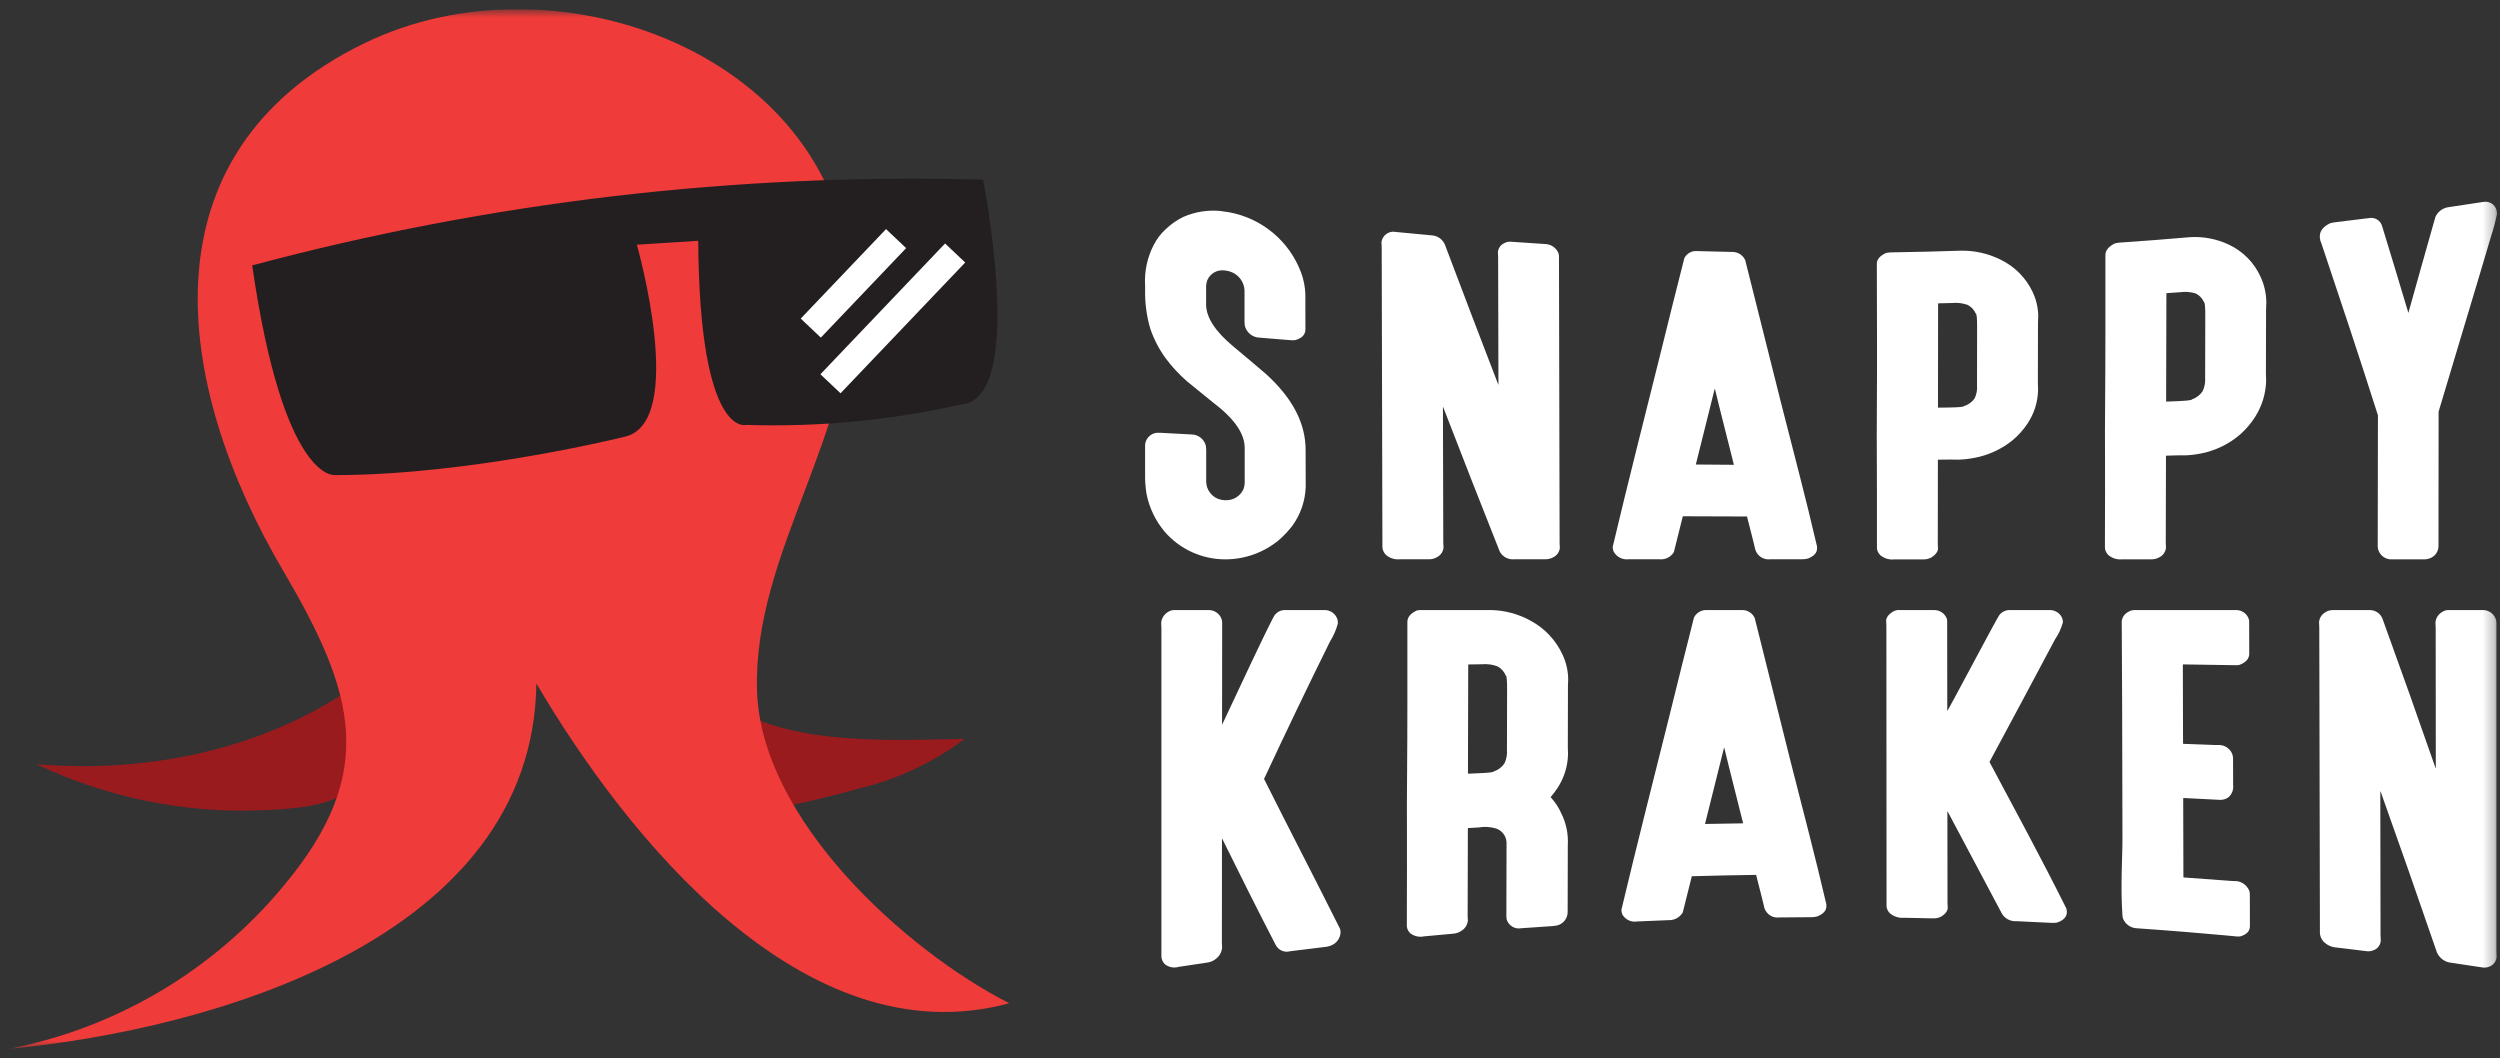<svg width="215" height="91" viewBox="0 0 215 91" fill="none" xmlns="http://www.w3.org/2000/svg">
<rect x="0" y="0" width="215" height="91" fill="#333333" stroke="none"/>
<g clip-path="url(#clip0_23_2148)">
<mask id="mask0_23_2148" style="mask-type:luminance" maskUnits="userSpaceOnUse" x="0" y="0" width="215" height="91">
<path d="M214.74 0.793H0.74V90.207H214.74V0.793Z" fill="white"/>
</mask>
<g mask="url(#mask0_23_2148)">
<path d="M31.078 58.573C23.179 64.395 12.799 66.55 3.133 65.718C8.712 68.368 14.817 69.736 20.998 69.718C30.673 69.579 32.983 68.063 31.074 58.571" fill="#991B1E"/>
<path d="M61.139 59.499C66.458 64.312 76.381 63.647 82.96 63.545C80.265 65.568 77.183 67.018 73.902 67.804C72.281 68.273 63.413 70.62 62.21 69.711C60.576 68.478 61.029 61.011 61.14 59.5" fill="#991B1E"/>
<path d="M0.74 90.207C10.009 88.407 18.363 83.456 24.374 76.2C32.545 66.451 30.557 59.628 24.352 49.086C14.946 33.105 11.981 13.152 31.322 3.725C47.932 -4.369 72.331 4.838 73.199 24.64C73.743 37.047 64.729 47.44 65.105 59.417C65.454 70.493 77.841 81.71 86.793 86.278C69.07 91.101 53.744 71.741 46.128 58.778C45.848 80.783 18.113 88.55 0.74 90.207Z" fill="#EF3B39"/>
<path d="M21.691 22.823C42.172 17.344 63.343 14.863 84.541 15.456C84.541 15.456 88.293 34.256 82.728 34.762C76.645 36.147 70.408 36.745 64.172 36.541C64.172 36.541 60.157 37.747 60.048 20.707L54.769 21.045C54.769 21.045 59.126 36.318 53.734 37.557C53.734 37.557 40.519 40.857 28.816 40.857C28.816 40.857 24.394 41.557 21.689 22.821" fill="#231F20"/>
</g>
<path d="M81.277 20.94L70.556 32.187L72.285 33.823L83.006 22.576L81.277 20.94Z" fill="white"/>
<path d="M76.198 19.703L68.863 27.398L70.592 29.034L77.927 21.339L76.198 19.703Z" fill="white"/>
<mask id="mask1_23_2148" style="mask-type:luminance" maskUnits="userSpaceOnUse" x="0" y="0" width="215" height="91">
<path d="M214.74 0.793H0.74V90.207H214.74V0.793Z" fill="white"/>
</mask>
<g mask="url(#mask1_23_2148)">
<path d="M100.965 52.467H104.004C104.244 52.476 104.475 52.559 104.665 52.704C104.856 52.849 104.997 53.049 105.068 53.277C105.092 53.363 105.104 53.452 105.106 53.541C105.106 56.466 105.104 59.392 105.098 62.317C105.137 62.278 105.94 60.517 107.521 57.179C108.783 54.509 109.475 53.126 109.579 52.966C109.671 52.822 109.796 52.701 109.944 52.614C110.093 52.527 110.259 52.476 110.431 52.466H113.955C114.159 52.471 114.358 52.53 114.532 52.638C114.705 52.746 114.846 52.898 114.94 53.079C115.012 53.212 115.052 53.361 115.056 53.512V53.62C114.91 54.171 114.68 54.696 114.375 55.178C112.442 59.093 110.553 63.03 108.708 66.988C110.866 71.303 113.098 75.583 115.252 79.899C115.252 79.924 115.279 80.023 115.291 80.165C115.282 80.421 115.196 80.669 115.043 80.876C114.891 81.083 114.68 81.24 114.438 81.326C114.295 81.381 114.146 81.417 113.994 81.433C112.78 81.577 112.174 81.651 110.962 81.805C110.723 81.874 110.467 81.858 110.238 81.76C110.009 81.661 109.822 81.486 109.709 81.265C108.142 78.236 106.617 75.186 105.109 72.127H105.09C105.09 75.103 105.088 78.079 105.082 81.054C105.082 81.179 105.094 81.335 105.1 81.503C105.084 81.692 105.027 81.876 104.934 82.042C104.841 82.208 104.714 82.353 104.56 82.466C104.346 82.642 104.085 82.752 103.81 82.783C102.831 82.926 102.342 83 101.364 83.151C101.16 83.212 100.945 83.222 100.737 83.18C100.529 83.139 100.334 83.047 100.17 82.912C99.997 82.738 99.894 82.506 99.881 82.261V54.032C99.881 53.904 99.868 53.743 99.862 53.569C99.874 53.386 99.93 53.208 100.024 53.05C100.118 52.892 100.248 52.758 100.404 52.66C100.566 52.538 100.762 52.47 100.965 52.467Z" fill="white"/>
<path d="M126.267 57.18C126.259 60.287 126.252 63.395 126.244 66.502C126.244 66.526 126.256 66.536 126.282 66.536L127.172 66.498C128.037 66.462 128.47 66.41 128.47 66.342C128.841 66.218 129.161 65.977 129.381 65.655C129.557 65.29 129.632 64.884 129.598 64.48C129.598 62.386 129.606 61.34 129.61 59.246C129.61 58.48 129.574 58.097 129.496 58.099C129.358 57.752 129.097 57.468 128.763 57.299C128.342 57.146 127.893 57.088 127.447 57.127L126.305 57.143C126.279 57.143 126.267 57.155 126.267 57.178M122.136 52.465H128.258C129.445 52.494 130.607 52.811 131.643 53.387C132.852 54.041 133.815 55.068 134.386 56.314C134.692 56.973 134.855 57.688 134.865 58.414C134.858 58.668 134.845 58.866 134.844 58.99C134.844 61.097 134.838 62.15 134.833 64.257C134.833 64.415 134.845 64.624 134.851 64.866C134.826 65.894 134.515 66.896 133.954 67.759C133.768 68.036 133.567 68.303 133.352 68.559C133.725 68.959 134.031 69.417 134.255 69.915C134.69 70.771 134.889 71.728 134.831 72.686C134.826 74.986 134.823 76.131 134.818 78.427C134.82 78.709 134.722 78.982 134.54 79.198C134.359 79.414 134.106 79.558 133.827 79.606C133.698 79.626 133.594 79.638 133.517 79.643C132.447 79.713 131.911 79.75 130.842 79.827C130.57 79.882 130.286 79.832 130.049 79.687C129.812 79.542 129.64 79.313 129.566 79.046C129.555 78.955 129.549 78.864 129.548 78.772C129.554 76.246 129.557 74.983 129.563 72.457C129.553 72.18 129.457 71.914 129.287 71.695C129.117 71.476 128.883 71.316 128.616 71.237C128.144 71.103 127.648 71.077 127.165 71.161L126.274 71.212C126.248 71.212 126.236 71.226 126.236 71.249C126.228 74.257 126.225 75.761 126.217 78.769C126.217 78.884 126.23 79.029 126.236 79.183C126.217 79.359 126.158 79.528 126.064 79.677C125.969 79.826 125.842 79.952 125.691 80.044C125.468 80.198 125.206 80.287 124.935 80.301C123.951 80.388 123.459 80.433 122.477 80.526C122.269 80.572 122.054 80.572 121.847 80.525C121.639 80.478 121.445 80.386 121.277 80.255C121.108 80.097 121.004 79.88 120.988 79.649C120.988 77.703 120.995 76.73 120.999 74.783C121.005 72.304 120.991 70.465 120.993 69.302C120.993 67.811 121.022 65.858 121.028 63.484C121.028 62.299 121.028 61.707 121.035 60.522C121.035 58.759 121.035 56.409 121.035 53.488C121.035 53.078 121.308 52.747 121.851 52.501C121.946 52.481 122.043 52.469 122.141 52.466" fill="white"/>
<path d="M148.267 64.301C148.267 64.335 147.722 66.513 146.631 70.862C147.942 70.836 148.598 70.824 149.909 70.807C148.826 66.508 148.286 64.339 148.286 64.301H148.267ZM146.692 52.467H149.886C150.106 52.474 150.319 52.544 150.501 52.668C150.683 52.792 150.825 52.965 150.911 53.167C151.934 57.268 152.959 61.368 153.985 65.467C155.023 69.567 156.114 73.654 157.067 77.772V77.951C157.067 78.314 156.808 78.601 156.29 78.81C156.107 78.862 155.917 78.885 155.727 78.878C154.655 78.878 154.121 78.887 153.048 78.899C152.771 78.94 152.489 78.883 152.251 78.738C152.013 78.593 151.833 78.369 151.743 78.106C151.743 78.062 151.504 77.107 151.026 75.24C148.818 75.272 147.708 75.296 145.496 75.356C145.016 77.289 144.756 78.329 144.716 78.474C144.589 78.686 144.406 78.86 144.187 78.976C143.967 79.093 143.721 79.147 143.473 79.134C142.401 79.175 141.867 79.197 140.795 79.245C140.544 79.288 140.286 79.253 140.057 79.143C139.827 79.033 139.638 78.855 139.515 78.633C139.472 78.51 139.446 78.381 139.439 78.251C140.767 72.667 142.186 67.102 143.577 61.532C144.263 58.723 144.974 55.918 145.68 53.114C145.772 52.924 145.915 52.763 146.093 52.649C146.27 52.534 146.477 52.471 146.688 52.466" fill="white"/>
<path d="M163.313 52.467H166.352C166.581 52.467 166.804 52.535 166.994 52.662C167.184 52.789 167.331 52.969 167.418 53.18C167.442 53.255 167.455 53.333 167.457 53.412C167.457 56.505 167.462 58.051 167.465 61.144C167.505 61.112 168.31 59.623 169.881 56.676C171.139 54.321 171.825 53.061 171.929 52.916C172.027 52.782 172.155 52.672 172.302 52.594C172.449 52.516 172.612 52.472 172.779 52.465H176.303C176.503 52.467 176.699 52.521 176.872 52.621C177.046 52.722 177.189 52.865 177.29 53.038C177.361 53.16 177.401 53.297 177.408 53.438V53.538C177.263 54.053 177.035 54.542 176.733 54.984C174.865 58.504 172.986 62.018 171.096 65.527C173.327 69.714 175.594 73.889 177.71 78.137C177.71 78.159 177.738 78.256 177.749 78.391C177.786 78.81 177.467 79.168 176.898 79.34C176.751 79.368 176.601 79.377 176.452 79.367C175.235 79.303 174.625 79.274 173.406 79.221C173.152 79.239 172.897 79.184 172.674 79.062C172.45 78.941 172.266 78.757 172.144 78.534C170.596 75.617 169.047 72.701 167.496 69.784H167.476L167.485 77.65C167.485 77.76 167.499 77.9 167.505 78.05C167.516 78.315 167.325 78.582 166.962 78.816C166.731 78.941 166.468 78.998 166.206 78.979C165.219 78.955 164.726 78.945 163.74 78.928C163.523 78.947 163.306 78.922 163.099 78.856C162.892 78.791 162.701 78.685 162.535 78.545C162.368 78.387 162.264 78.174 162.243 77.945C162.239 69.897 162.234 61.849 162.229 53.8C162.229 53.69 162.215 53.552 162.209 53.4C162.198 53.136 162.39 52.866 162.751 52.624C162.919 52.517 163.113 52.46 163.312 52.458" fill="white"/>
<path d="M183.572 52.467H192.341C192.573 52.47 192.798 52.544 192.986 52.68C193.174 52.816 193.314 53.006 193.389 53.225C193.417 53.298 193.431 53.376 193.428 53.454C193.428 54.561 193.428 55.114 193.434 56.221C193.434 56.644 193.157 56.963 192.604 57.177C192.515 57.197 192.424 57.207 192.333 57.208C190.506 57.178 189.592 57.164 187.764 57.139C187.738 57.139 187.725 57.15 187.725 57.173C187.732 59.878 187.735 61.231 187.742 63.936C187.742 63.959 187.755 63.971 187.782 63.972C188.85 64.009 189.387 64.028 190.453 64.072C190.583 64.072 190.742 64.072 190.918 64.072C191.097 64.087 191.272 64.14 191.429 64.228C191.586 64.316 191.722 64.436 191.829 64.58C191.979 64.786 192.054 65.036 192.043 65.29C192.043 66.181 192.043 66.627 192.048 67.517C192.073 67.711 192.05 67.908 191.98 68.091C191.91 68.274 191.795 68.437 191.647 68.565C191.439 68.716 191.188 68.795 190.931 68.789C189.676 68.722 189.049 68.689 187.796 68.629C187.769 68.64 187.756 68.65 187.756 68.661C187.763 71.367 187.766 72.719 187.773 75.424C187.773 75.448 187.787 75.46 187.812 75.462C189.455 75.575 190.275 75.637 191.917 75.762C192.046 75.772 192.206 75.773 192.381 75.781C192.564 75.806 192.74 75.87 192.897 75.967C193.054 76.065 193.188 76.194 193.292 76.347C193.411 76.498 193.48 76.682 193.486 76.874C193.486 77.981 193.486 78.534 193.493 79.641C193.493 80.076 193.217 80.372 192.663 80.529C192.574 80.541 192.483 80.545 192.392 80.538L191.405 80.445C189.585 80.276 187.011 80.059 183.696 79.826C183.491 79.808 183.294 79.742 183.119 79.635C182.944 79.528 182.796 79.382 182.687 79.209C182.598 79.073 182.545 78.917 182.531 78.755C182.35 76.146 182.539 73.705 182.531 72.055C182.522 68.122 182.513 64.188 182.503 60.255C182.503 58.596 182.481 56.317 182.468 53.436C182.485 53.269 182.543 53.108 182.637 52.968C182.732 52.829 182.859 52.715 183.008 52.636C183.175 52.526 183.369 52.467 183.569 52.465" fill="white"/>
<path d="M200.541 52.467H203.853C204.083 52.477 204.304 52.553 204.49 52.688C204.676 52.822 204.819 53.008 204.899 53.223C206.448 57.49 207.968 61.77 209.46 66.063H209.48L209.469 53.991C209.469 53.865 209.455 53.708 209.449 53.539C209.462 53.359 209.517 53.185 209.611 53.031C209.706 52.877 209.835 52.748 209.99 52.654C210.152 52.534 210.348 52.468 210.551 52.465H213.59C213.832 52.475 214.065 52.561 214.256 52.71C214.447 52.859 214.587 53.064 214.655 53.296C214.679 53.384 214.692 53.475 214.694 53.567V81.8C214.694 81.929 214.707 82.09 214.713 82.267C214.705 82.44 214.651 82.608 214.557 82.752C214.462 82.897 214.33 83.014 214.174 83.091C213.943 83.21 213.678 83.245 213.423 83.191C212.384 83.031 211.864 82.952 210.825 82.799C210.553 82.777 210.293 82.682 210.072 82.523C209.852 82.364 209.679 82.149 209.572 81.899C207.986 77.276 206.372 72.663 204.729 68.06H204.707C204.713 72.187 204.72 76.314 204.726 80.442C204.726 80.565 204.74 80.719 204.746 80.887C204.737 81.056 204.683 81.22 204.588 81.361C204.493 81.502 204.361 81.615 204.207 81.687C203.975 81.803 203.711 81.841 203.455 81.793C202.474 81.669 201.984 81.609 201.003 81.493C200.777 81.486 200.555 81.435 200.35 81.343C200.144 81.251 199.959 81.119 199.804 80.955C199.637 80.765 199.535 80.525 199.513 80.273L199.458 53.937C199.458 53.817 199.444 53.667 199.437 53.505C199.451 53.331 199.508 53.162 199.602 53.015C199.696 52.867 199.825 52.745 199.977 52.658C200.141 52.543 200.337 52.48 200.538 52.477" fill="white"/>
<path d="M105.064 18.164L105.666 18.247C107.066 18.499 108.375 19.109 109.466 20.017C110.557 20.925 111.392 22.101 111.889 23.428C112.111 24.021 112.236 24.646 112.26 25.279C112.26 26.497 112.26 27.106 112.265 28.324C112.265 28.784 111.969 29.092 111.378 29.251C111.25 29.265 111.121 29.267 110.992 29.256C109.925 29.171 109.392 29.127 108.325 29.038C108.024 29.031 107.735 28.923 107.503 28.731C107.272 28.54 107.112 28.276 107.049 27.983C107.036 27.859 107.029 27.759 107.029 27.683V24.957C107.011 24.632 106.904 24.318 106.72 24.049C106.536 23.78 106.282 23.566 105.985 23.43C105.813 23.353 105.631 23.301 105.445 23.274L105.291 23.256C104.988 23.218 104.68 23.28 104.415 23.432C104.151 23.585 103.944 23.82 103.826 24.101C103.766 24.261 103.732 24.43 103.725 24.601C103.725 25.234 103.725 25.55 103.725 26.183C103.725 27.301 104.528 28.517 106.064 29.793C107.209 30.743 108.152 31.548 108.888 32.176C111.145 34.234 112.279 36.376 112.283 38.695C112.283 39.979 112.283 40.621 112.29 41.904C112.243 43.101 111.841 44.257 111.135 45.226C110.795 45.665 110.413 46.071 109.995 46.438C108.703 47.513 107.074 48.102 105.39 48.104C104.399 48.107 103.418 47.896 102.515 47.486C101.613 47.076 100.81 46.476 100.162 45.728C99.369 44.785 98.83 43.657 98.595 42.449C98.505 41.873 98.466 41.289 98.478 40.706V38.441C98.453 38.15 98.541 37.861 98.724 37.633C98.908 37.405 99.172 37.257 99.463 37.219C99.591 37.214 99.696 37.213 99.771 37.219C100.837 37.277 101.371 37.306 102.438 37.362C102.737 37.358 103.028 37.459 103.261 37.646C103.493 37.833 103.654 38.095 103.713 38.387C103.726 38.513 103.733 38.615 103.733 38.687C103.733 39.794 103.733 40.348 103.733 41.455C103.745 41.773 103.85 42.081 104.036 42.341C104.222 42.6 104.48 42.798 104.779 42.912C104.947 42.972 105.123 43.008 105.301 43.018H105.457C105.773 43.02 106.082 42.93 106.347 42.758C106.611 42.586 106.819 42.34 106.944 42.051C107.004 41.891 107.038 41.722 107.044 41.551V38.528C107.044 37.267 106.126 35.975 104.296 34.594C103.413 33.884 102.973 33.526 102.088 32.799C101.382 32.186 100.747 31.496 100.196 30.741C99.651 29.98 99.222 29.143 98.922 28.257C98.605 27.169 98.456 26.04 98.479 24.908V24.56C98.407 23.357 98.659 22.157 99.21 21.085C99.473 20.56 99.832 20.089 100.269 19.696C100.711 19.27 101.22 18.917 101.774 18.651C102.809 18.198 103.946 18.028 105.068 18.157" fill="white"/>
<path d="M119.907 19.936C121.231 20.067 121.893 20.13 123.22 20.249C123.449 20.279 123.667 20.368 123.851 20.509C124.035 20.649 124.178 20.836 124.266 21.049C125.779 25.06 127.305 29.066 128.847 33.067H128.866C128.857 29.409 128.848 25.751 128.839 22.094C128.839 21.981 128.825 21.837 128.819 21.682C128.833 21.518 128.89 21.361 128.985 21.227C129.08 21.092 129.209 20.985 129.359 20.917C129.529 20.819 129.725 20.773 129.921 20.787C131.137 20.874 131.747 20.916 132.964 20.993C133.199 21.012 133.423 21.096 133.612 21.236C133.801 21.376 133.947 21.567 134.032 21.785C134.056 21.863 134.069 21.943 134.072 22.024C134.09 30.253 134.108 38.482 134.126 46.711C134.126 46.824 134.14 46.965 134.146 47.117C134.13 47.284 134.073 47.444 133.978 47.583C133.884 47.721 133.756 47.834 133.606 47.911C133.378 48.044 133.117 48.108 132.853 48.096H130.243C129.992 48.124 129.738 48.077 129.514 47.962C129.29 47.846 129.105 47.666 128.983 47.446C127.339 43.308 125.715 39.161 124.112 35.006H124.093C124.103 38.895 124.112 42.784 124.122 46.673C124.122 46.789 124.136 46.934 124.143 47.09C124.128 47.26 124.07 47.423 123.976 47.565C123.882 47.708 123.754 47.824 123.603 47.905C123.376 48.042 123.113 48.109 122.848 48.097H120.384C120.167 48.121 119.948 48.098 119.74 48.031C119.533 47.964 119.342 47.854 119.18 47.708C119.011 47.537 118.907 47.312 118.888 47.072C118.867 38.465 118.847 29.859 118.826 21.253C118.826 21.135 118.812 20.987 118.805 20.827C118.84 20.565 118.973 20.326 119.178 20.159C119.383 19.991 119.645 19.909 119.909 19.927" fill="white"/>
<path d="M147.462 33.448C147.462 33.481 146.921 35.643 145.841 39.948C147.152 39.96 147.806 39.965 149.116 39.973C148.027 35.661 147.482 33.473 147.482 33.444H147.463M145.857 21.591C147.139 21.628 147.779 21.644 149.061 21.67C149.282 21.682 149.496 21.755 149.678 21.88C149.86 22.006 150.003 22.18 150.091 22.383C151.12 26.489 152.151 30.595 153.183 34.701C154.223 38.795 155.314 42.881 156.266 47.001V47.175C156.266 47.538 156.008 47.823 155.491 48.032C155.309 48.083 155.12 48.105 154.93 48.098H152.259C151.982 48.134 151.701 48.073 151.464 47.926C151.228 47.778 151.05 47.554 150.961 47.29C150.961 47.246 150.721 46.289 150.242 44.418C148.034 44.413 146.93 44.409 144.722 44.399C144.247 46.31 143.99 47.339 143.952 47.484C143.825 47.692 143.641 47.86 143.422 47.969C143.203 48.078 142.957 48.122 142.714 48.098H140.046C139.79 48.127 139.532 48.078 139.304 47.959C139.076 47.84 138.889 47.655 138.767 47.429C138.724 47.305 138.698 47.175 138.689 47.044C139.994 41.529 141.399 36.035 142.768 30.535C143.447 27.755 144.151 24.981 144.852 22.206C144.944 22.019 145.088 21.862 145.267 21.753C145.445 21.644 145.651 21.587 145.86 21.59" fill="white"/>
<path d="M166.676 26.118C166.676 29.087 166.673 32.056 166.666 35.025C166.666 35.047 166.679 35.058 166.705 35.058L167.597 35.046C168.463 35.033 168.895 34.993 168.895 34.926C169.263 34.817 169.584 34.59 169.808 34.279C169.983 33.928 170.057 33.535 170.023 33.145L170.031 28.076C170.031 27.333 169.992 26.963 169.915 26.966C169.773 26.631 169.51 26.36 169.179 26.206C168.755 26.065 168.305 26.015 167.86 26.059L166.715 26.086C166.689 26.086 166.676 26.097 166.676 26.12M162.527 21.706C164.981 21.667 166.208 21.637 168.662 21.558C169.839 21.542 171.004 21.808 172.057 22.333C173.264 22.92 174.235 23.899 174.807 25.11C175.113 25.754 175.277 26.456 175.288 27.168C175.281 27.419 175.268 27.616 175.267 27.739C175.267 29.824 175.261 30.866 175.257 32.952C175.257 33.108 175.269 33.315 175.275 33.552C175.25 34.581 174.933 35.582 174.358 36.438C173.997 36.981 173.557 37.468 173.054 37.884C172.098 38.65 170.965 39.166 169.758 39.384C169.31 39.468 168.857 39.517 168.402 39.531C168.162 39.531 167.943 39.52 167.762 39.521L166.696 39.531C166.67 39.531 166.658 39.542 166.658 39.564C166.658 42.439 166.653 43.876 166.65 46.749C166.65 46.859 166.663 46.998 166.668 47.149C166.679 47.413 166.487 47.685 166.125 47.927C165.896 48.058 165.634 48.121 165.37 48.109H162.912C162.697 48.132 162.479 48.112 162.272 48.05C162.065 47.988 161.873 47.884 161.707 47.746C161.54 47.591 161.437 47.38 161.417 47.153C161.417 45.332 161.417 44.422 161.417 42.602C161.417 40.282 161.402 38.562 161.401 37.474C161.401 36.082 161.422 34.253 161.423 32.032C161.423 30.924 161.423 30.37 161.423 29.262C161.423 27.613 161.412 25.413 161.408 22.683C161.408 22.299 161.68 21.987 162.223 21.748C162.319 21.728 162.417 21.715 162.515 21.71" fill="white"/>
<path d="M186.31 25.244C186.303 28.331 186.295 31.418 186.287 34.505C186.287 34.528 186.3 34.538 186.326 34.537L187.216 34.502C188.081 34.467 188.514 34.413 188.514 34.344C188.887 34.216 189.207 33.971 189.426 33.644C189.601 33.272 189.676 32.861 189.642 32.452C189.647 30.33 189.65 29.269 189.655 27.152C189.655 26.375 189.618 25.989 189.543 25.995C189.406 25.656 189.143 25.382 188.809 25.231C188.383 25.101 187.933 25.066 187.492 25.131L186.35 25.208C186.324 25.208 186.311 25.22 186.311 25.245M182.176 20.872C184.626 20.703 185.85 20.609 188.298 20.4C189.464 20.32 190.63 20.541 191.685 21.04C192.906 21.616 193.878 22.61 194.425 23.84C194.733 24.517 194.896 25.25 194.904 25.993C194.897 26.26 194.883 26.467 194.882 26.593C194.882 28.793 194.874 29.893 194.869 32.099C194.869 32.265 194.881 32.483 194.887 32.735C194.863 33.821 194.547 34.881 193.971 35.803C193.613 36.379 193.174 36.901 192.666 37.353C191.726 38.167 190.592 38.727 189.372 38.981C188.926 39.077 188.472 39.136 188.016 39.158C187.777 39.158 187.558 39.153 187.378 39.158L186.313 39.186C186.287 39.186 186.274 39.198 186.274 39.221C186.267 42.209 186.263 43.703 186.256 46.691C186.256 46.806 186.268 46.949 186.274 47.104C186.258 47.273 186.199 47.436 186.104 47.577C186.01 47.718 185.881 47.834 185.73 47.913C185.502 48.048 185.239 48.114 184.974 48.102H182.516C182.301 48.125 182.082 48.104 181.875 48.04C181.668 47.976 181.476 47.87 181.312 47.729C181.144 47.567 181.042 47.35 181.023 47.118C181.023 45.244 181.029 44.307 181.034 42.433C181.039 40.045 181.026 38.274 181.026 37.154C181.026 35.72 181.054 33.838 181.058 31.554C181.058 30.414 181.058 29.843 181.065 28.702C181.065 27.002 181.065 24.741 181.065 21.931C181.065 21.536 181.337 21.202 181.881 20.931C181.976 20.906 182.074 20.888 182.172 20.877" fill="white"/>
<path d="M200.725 19.126C201.937 18.981 202.544 18.906 203.756 18.752C203.989 18.711 204.23 18.756 204.432 18.879C204.634 19.002 204.784 19.194 204.854 19.42C205.614 21.914 206.376 24.409 207.12 26.909C207.879 24.154 208.673 21.409 209.444 18.658C209.54 18.445 209.687 18.258 209.871 18.113C210.056 17.968 210.273 17.87 210.504 17.827C211.744 17.645 212.364 17.552 213.603 17.36C213.743 17.338 213.886 17.347 214.022 17.385C214.158 17.424 214.284 17.491 214.392 17.582C214.5 17.674 214.587 17.787 214.646 17.915C214.706 18.043 214.737 18.182 214.738 18.323V18.423C214.606 19.061 214.439 19.691 214.236 20.31C212.75 25.346 211.215 30.368 209.72 35.4C209.72 39.267 209.716 43.131 209.71 46.993C209.704 47.217 209.63 47.434 209.499 47.615C209.368 47.797 209.184 47.935 208.973 48.011C208.801 48.079 208.616 48.111 208.431 48.105H205.759C205.451 48.132 205.144 48.037 204.906 47.841C204.667 47.644 204.516 47.363 204.484 47.056C204.49 43.277 204.496 39.497 204.502 35.718C202.932 30.774 201.29 25.853 199.641 20.933C199.565 20.78 199.519 20.613 199.506 20.443C199.506 20.393 199.506 20.368 199.506 20.317C199.506 19.86 199.797 19.492 200.378 19.206C200.491 19.17 200.607 19.145 200.725 19.129" fill="white"/>
</g>
</g>
<defs>
<clipPath id="clip0_23_2148">
<rect width="214" height="89.414" fill="white" transform="translate(0.74 0.793)"/>
</clipPath>
</defs>
</svg>
